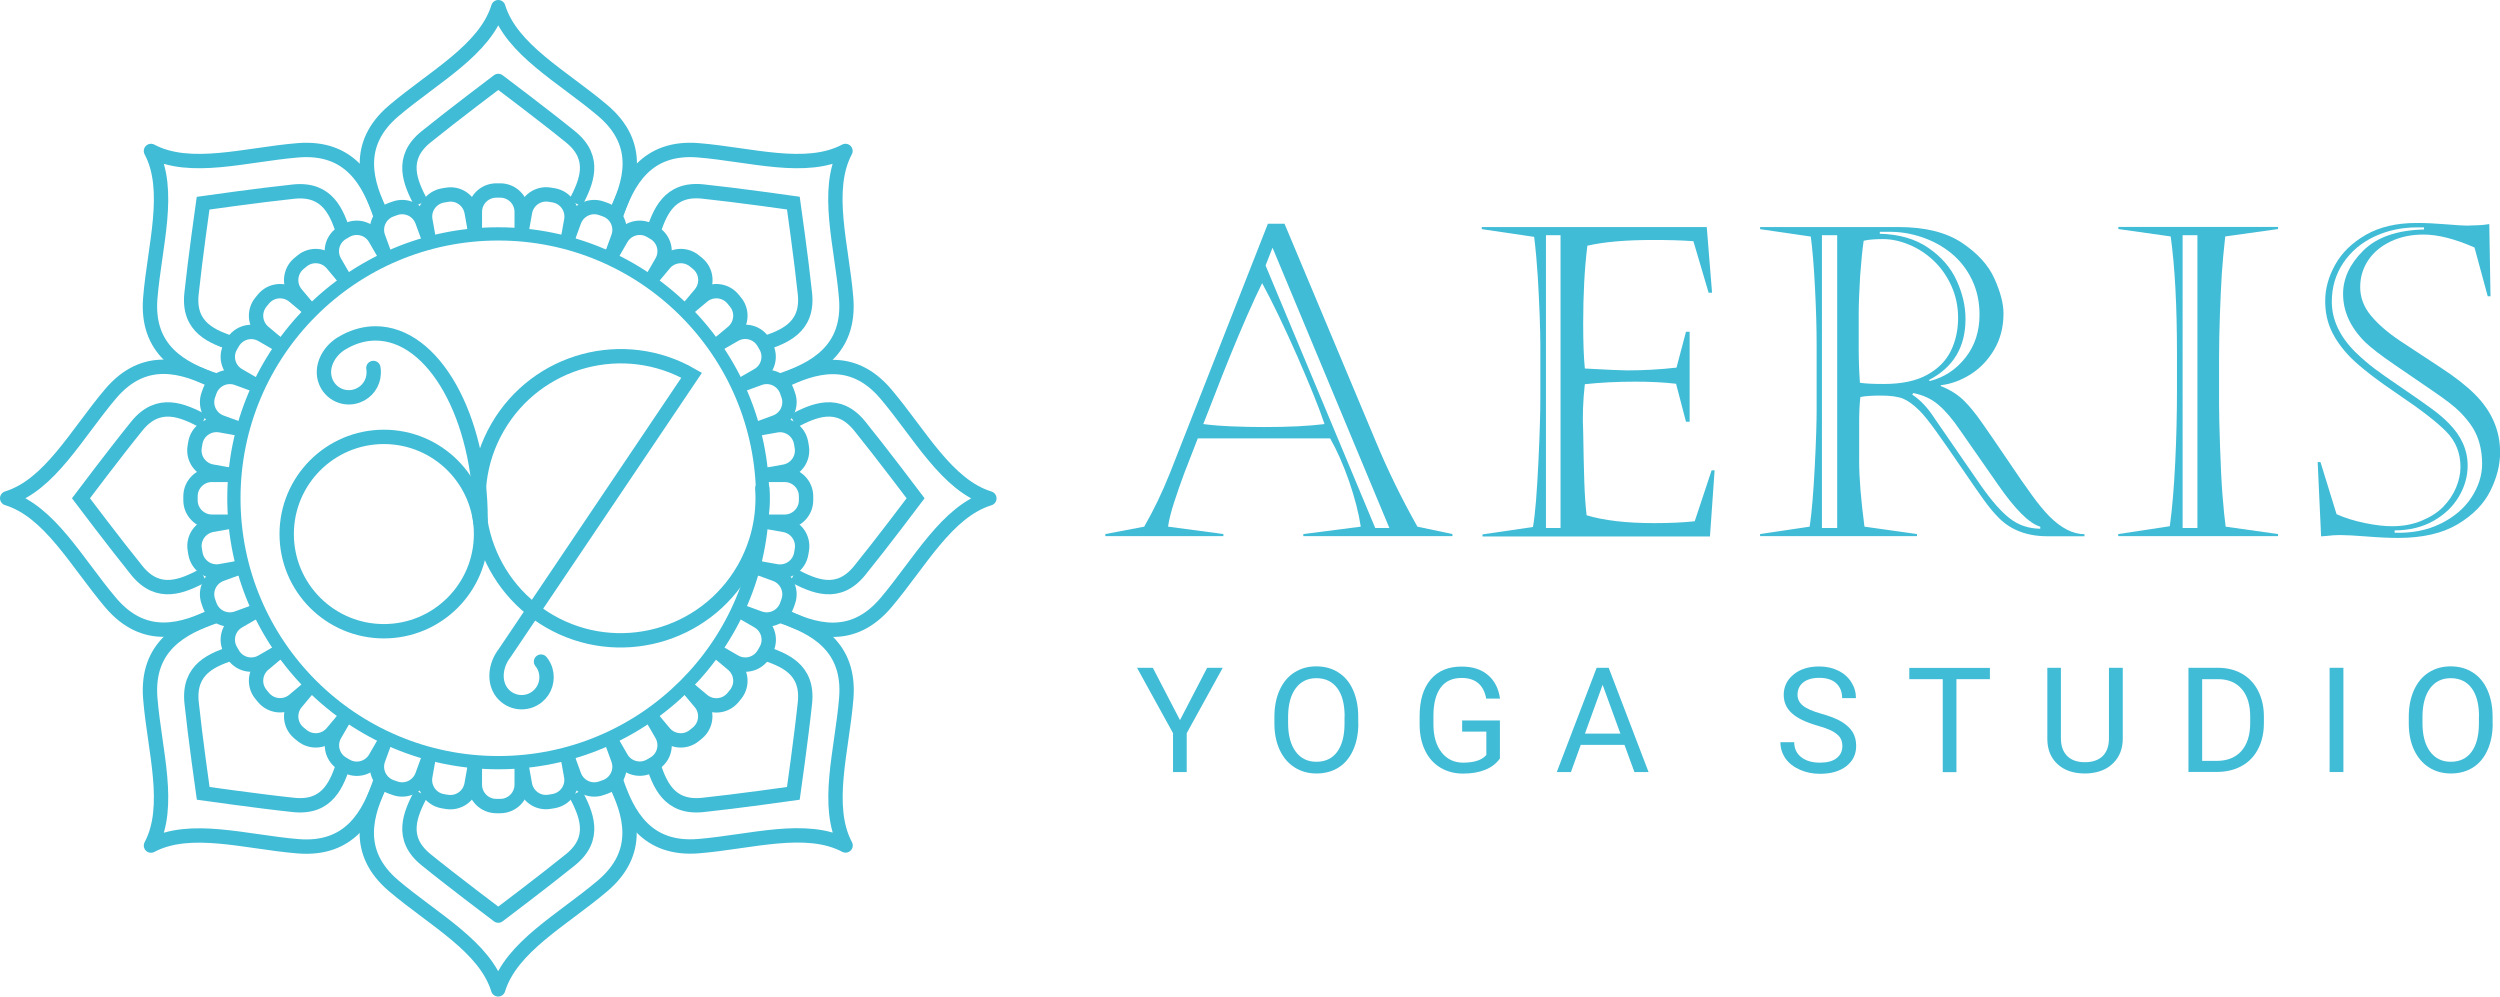 <?xml version="1.0" encoding="UTF-8"?> <!-- Generator: Adobe Illustrator 24.2.1, SVG Export Plug-In . SVG Version: 6.00 Build 0) --> <svg xmlns="http://www.w3.org/2000/svg" xmlns:xlink="http://www.w3.org/1999/xlink" id="Layer_1" x="0px" y="0px" viewBox="0 0 2263.8 902.4" style="enable-background:new 0 0 2263.8 902.4;" xml:space="preserve"> <style type="text/css"> .st0{fill:none;stroke:#40BCD6;stroke-width:12;stroke-miterlimit:10;} .st1{fill:none;stroke:#40BCD6;stroke-width:13;stroke-miterlimit:10;} .st2{fill:none;stroke:#40BCD6;stroke-width:13;stroke-linejoin:round;stroke-miterlimit:10;} .st3{fill:none;stroke:#40BCD6;stroke-width:13;stroke-linecap:round;stroke-miterlimit:10;} .st4{fill:#40BCD6;} </style> <g> <circle class="st0" cx="451.2" cy="451.2" r="239.4"></circle> <g> <g> <path class="st1" d="M430,213.5v-21.6c0-10.7,8.7-19.4,19.4-19.4h3.6c10.7,0,19.4,8.7,19.4,19.4v21.6"></path> <path class="st1" d="M472.4,688.9v21.6c0,10.7-8.7,19.4-19.4,19.4h-3.6c-10.7,0-19.4-8.7-19.4-19.4v-21.6"></path> </g> <g> <path class="st1" d="M389,220.8l-3.8-21.3c-1.9-10.6,5.2-20.6,15.8-22.5l3.6-0.6c10.6-1.9,20.6,5.2,22.5,15.8l3.8,21.3"></path> <path class="st1" d="M513.4,681.6l3.8,21.3c1.9,10.6-5.2,20.6-15.8,22.5l-3.6,0.6c-10.6,1.9-20.6-5.2-22.5-15.8l-3.8-21.3"></path> </g> <g> <path class="st1" d="M349.9,235.1l-7.4-20.3c-3.7-10.1,1.5-21.2,11.6-24.9l3.4-1.2c10.1-3.7,21.2,1.5,24.9,11.6l7.4,20.3"></path> <path class="st1" d="M552.4,667.3l7.4,20.3c3.7,10.1-1.5,21.2-11.6,24.9l-3.4,1.2c-10.1,3.7-21.2-1.5-24.9-11.6l-7.4-20.3"></path> </g> <g> <path class="st1" d="M313.9,255.9l-10.8-18.7c-5.4-9.3-2.2-21.2,7.1-26.5l3.1-1.8c9.3-5.4,21.2-2.2,26.5,7.1l10.8,18.7"></path> <path class="st1" d="M588.4,646.4l10.8,18.7c5.4,9.3,2.2,21.2-7.1,26.5l-3.1,1.8c-9.3,5.4-21.2,2.2-26.5-7.1l-10.8-18.7"></path> </g> <g> <path class="st1" d="M282.1,282.7l-13.9-16.6c-6.9-8.2-5.8-20.5,2.4-27.4l2.8-2.3c8.2-6.9,20.5-5.8,27.4,2.4l13.9,16.6"></path> <path class="st1" d="M620.2,619.6l13.9,16.6c6.9,8.2,5.8,20.5-2.4,27.4l-2.8,2.3c-8.2,6.9-20.5,5.8-27.4-2.4l-13.9-16.6"></path> </g> <g> <path class="st1" d="M255.4,314.7l-16.6-13.9c-8.2-6.9-9.3-19.1-2.4-27.4l2.3-2.8c6.9-8.2,19.1-9.3,27.4-2.4l16.6,13.9"></path> <path class="st1" d="M646.9,587.7l16.6,13.9c8.2,6.9,9.3,19.1,2.4,27.4l-2.3,2.8c-6.9,8.2-19.1,9.3-27.4,2.4l-16.6-13.9"></path> </g> <g> <path class="st1" d="M234.7,350.7L216,339.9c-9.3-5.4-12.5-17.2-7.1-26.5l1.8-3.1c5.4-9.3,17.2-12.5,26.5-7.1l18.7,10.8"></path> <path class="st1" d="M667.7,551.7l18.7,10.8c9.3,5.4,12.5,17.2,7.1,26.5l-1.8,3.1c-5.4,9.3-17.2,12.5-26.5,7.1l-18.7-10.8"></path> </g> <g> <path class="st1" d="M220.6,389.8l-20.3-7.4c-10.1-3.7-15.3-14.8-11.6-24.9l1.2-3.4c3.7-10.1,14.8-15.3,24.9-11.6l20.3,7.4"></path> <path class="st1" d="M681.8,512.5l20.3,7.4c10.1,3.7,15.3,14.8,11.6,24.9l-1.2,3.4c-3.7,10.1-14.8,15.3-24.9,11.6l-20.3-7.4"></path> </g> <g> <path class="st1" d="M213.4,430.8l-21.3-3.8c-10.6-1.9-17.6-11.9-15.8-22.5l0.6-3.6c1.9-10.6,11.9-17.6,22.5-15.8l21.3,3.8"></path> <path class="st1" d="M689,471.6l21.3,3.8c10.6,1.9,17.6,11.9,15.8,22.5l-0.6,3.6c-1.9,10.6-11.9,17.6-22.5,15.8l-21.3-3.8"></path> </g> <g> <path class="st1" d="M213.5,472.4h-21.6c-10.7,0-19.4-8.7-19.4-19.4v-3.6c0-10.7,8.7-19.4,19.4-19.4h21.6"></path> <path class="st1" d="M688.9,430h21.6c10.7,0,19.4,8.7,19.4,19.4v3.6c0,10.7-8.7,19.4-19.4,19.4h-21.6"></path> </g> <g> <path class="st1" d="M220.8,513.4l-21.3,3.8c-10.6,1.9-20.6-5.2-22.5-15.8l-0.6-3.6c-1.9-10.6,5.2-20.6,15.8-22.5l21.3-3.8"></path> <path class="st1" d="M681.6,389l21.3-3.8c10.6-1.9,20.6,5.2,22.5,15.8l0.6,3.6c1.9,10.6-5.2,20.6-15.8,22.5l-21.3,3.8"></path> </g> <g> <path class="st1" d="M235.1,552.4l-20.3,7.4c-10.1,3.7-21.2-1.5-24.9-11.6l-1.2-3.4c-3.7-10.1,1.5-21.2,11.6-24.9l20.3-7.4"></path> <path class="st1" d="M667.3,349.9l20.3-7.4c10.1-3.7,21.2,1.5,24.9,11.6l1.2,3.4c3.7,10.1-1.5,21.2-11.6,24.9l-20.3,7.4"></path> </g> <g> <path class="st1" d="M255.9,588.4l-18.7,10.8c-9.3,5.4-21.2,2.2-26.5-7.1l-1.8-3.1c-5.4-9.3-2.2-21.2,7.1-26.5l18.7-10.8"></path> <path class="st1" d="M646.4,313.9l18.7-10.8c9.3-5.4,21.2-2.2,26.5,7.1l1.8,3.1c5.4,9.3,2.2,21.2-7.1,26.5l-18.7,10.8"></path> </g> <g> <path class="st1" d="M282.7,620.2l-16.6,13.9c-8.2,6.9-20.5,5.8-27.4-2.4l-2.3-2.8c-6.9-8.2-5.8-20.5,2.4-27.4l16.6-13.9"></path> <path class="st1" d="M619.6,282.1l16.6-13.9c8.2-6.9,20.5-5.8,27.4,2.4l2.3,2.8c6.9,8.2,5.8,20.5-2.4,27.4l-16.6,13.9"></path> </g> <g> <path class="st1" d="M314.7,646.9l-13.9,16.6c-6.9,8.2-19.1,9.3-27.4,2.4l-2.8-2.3c-8.2-6.9-9.3-19.1-2.4-27.4l13.9-16.6"></path> <path class="st1" d="M587.7,255.4l13.9-16.6c6.9-8.2,19.1-9.3,27.4-2.4l2.8,2.3c8.2,6.9,9.3,19.1,2.4,27.4l-13.9,16.6"></path> </g> <g> <path class="st1" d="M350.7,667.7l-10.8,18.7c-5.4,9.3-17.2,12.5-26.5,7.1l-3.1-1.8c-9.3-5.4-12.5-17.2-7.1-26.5l10.8-18.7"></path> <path class="st1" d="M551.7,234.7l10.8-18.7c5.4-9.3,17.2-12.5,26.5-7.1l3.1,1.8c9.3,5.4,12.5,17.2,7.1,26.5l-10.8,18.7"></path> </g> <g> <path class="st1" d="M389.8,681.8l-7.4,20.3c-3.7,10.1-14.8,15.3-24.9,11.6l-3.4-1.2c-10.1-3.7-15.3-14.8-11.6-24.9l7.4-20.3"></path> <path class="st1" d="M512.5,220.6l7.4-20.3c3.7-10.1,14.8-15.3,24.9-11.6l3.4,1.2c10.1,3.7,15.3,14.8,11.6,24.9l-7.4,20.3"></path> </g> <g> <path class="st1" d="M430.8,689l-3.8,21.3c-1.9,10.6-11.9,17.6-22.5,15.8l-3.6-0.6c-10.6-1.9-17.6-11.9-15.8-22.5l3.8-21.3"></path> <path class="st1" d="M471.6,213.4l3.8-21.3c1.9-10.6,11.9-17.6,22.5-15.8l3.6,0.6c10.6,1.9,17.6,11.9,15.8,22.5l-3.8,21.3"></path> </g> </g> <g> <g> <path class="st2" d="M556.5,195.3c14.8-29.5,25.5-64.5-10.7-95.2S463,45,451.2,6.5c-11.8,38.5-58.3,63-94.5,93.7 s-25.5,65.7-10.7,95.2"></path> <path class="st2" d="M521.1,184c9.8-18.7,19.6-40.5-4.4-60c-24-19.5-65.5-50.7-65.5-50.7s-41.4,31.2-65.5,50.7 c-24,19.5-14.2,41.3-4.4,60"></path> </g> <g> <path class="st2" d="M345.9,707c-14.8,29.5-25.5,64.5,10.7,95.2c36.2,30.7,82.7,55.2,94.5,93.7c11.8-38.5,58.3-63,94.5-93.7 c36.2-30.7,25.5-65.7,10.7-95.2"></path> <path class="st2" d="M381.3,718.4c-9.8,18.7-19.6,40.5,4.4,60c24,19.5,65.5,50.7,65.5,50.7s41.4-31.2,65.5-50.7 c24-19.5,14.2-41.3,4.4-60"></path> </g> </g> <g> <g> <path class="st2" d="M706.5,344.7c31.3-10.4,63.6-27.6,59.7-74.9c-3.9-47.3-19.5-97.5-0.6-133.1c-35.6,18.9-85.8,3.3-133.1-0.6 c-47.3-3.9-64.5,28.4-74.9,59.7"></path> <path class="st1" d="M689.6,311.6c20.2-6.3,42.5-14.8,39.3-45.6s-10.5-82.1-10.5-82.1s-51.4-7.3-82.1-10.5 c-30.8-3.2-39.2,19.2-45.6,39.3"></path> </g> <g> <path class="st2" d="M195.8,557.7c-31.3,10.4-63.6,27.6-59.7,74.9c3.9,47.3,19.5,97.5,0.6,133.1c35.6-18.9,85.8-3.3,133.1,0.6 c47.3,3.9,64.5-28.4,74.9-59.7"></path> <path class="st1" d="M212.8,590.7c-20.2,6.3-42.5,14.8-39.3,45.6c3.2,30.8,10.5,82.1,10.5,82.1s51.4,7.3,82.1,10.5 c30.8,3.2,39.2-19.2,45.6-39.3"></path> </g> </g> <g> <g> <path class="st2" d="M707,556.5c29.5,14.8,64.5,25.5,95.2-10.7c30.7-36.2,55.2-82.7,93.7-94.5c-38.5-11.8-63-58.3-93.7-94.5 c-30.7-36.2-65.7-25.5-95.2-10.7"></path> <path class="st1" d="M718.4,521.1c18.7,9.8,40.5,19.6,60-4.4c19.5-24,50.7-65.5,50.7-65.5s-31.2-41.4-50.7-65.5 c-19.5-24-41.3-14.2-60-4.4"></path> </g> <g> <path class="st2" d="M195.3,345.9c-29.5-14.8-64.5-25.5-95.2,10.7S45,439.4,6.5,451.2c38.5,11.8,63,58.3,93.7,94.5 s65.7,25.5,95.2,10.7"></path> <path class="st1" d="M184,381.3c-18.7-9.8-40.5-19.6-60,4.4c-19.5,24-50.7,65.5-50.7,65.5s31.2,41.4,50.7,65.5 c19.5,24,41.3,14.2,60,4.4"></path> </g> </g> <g> <g> <path class="st2" d="M557.7,706.5c10.4,31.3,27.6,63.6,74.9,59.7c47.3-3.9,97.5-19.5,133.1-0.6c-18.9-35.6-3.3-85.8,0.6-133.1 c3.9-47.3-28.4-64.5-59.7-74.9"></path> <path class="st1" d="M590.7,689.6c6.3,20.2,14.8,42.5,45.6,39.3c30.8-3.2,82.1-10.5,82.1-10.5s7.3-51.4,10.5-82.1 c3.2-30.8-19.2-39.2-39.3-45.6"></path> </g> <g> <path class="st2" d="M344.7,195.8c-10.4-31.3-27.6-63.6-74.9-59.7s-97.5,19.5-133.1,0.6c18.9,35.6,3.3,85.8-0.6,133.1 s28.4,64.5,59.7,74.9"></path> <path class="st1" d="M311.6,212.8c-6.3-20.2-14.8-42.5-45.6-39.3s-82.1,10.5-82.1,10.5s-7.3,51.4-10.5,82.1 c-3.2,30.8,19.2,39.2,39.3,45.6"></path> </g> </g> <circle class="st1" cx="347.6" cy="483.6" r="88"></circle> <path class="st3" d="M690.3,442.2c1.7,24.7-3.6,50.2-16.9,73.3c-35.5,61.5-114.2,82.6-175.7,47.1S415,448.4,450.6,386.9 s114.2-82.6,175.7-47.1L457.1,591.2c-8.9,11.4-10.1,26.6-2.3,36.3c7.9,9.7,22.1,11.2,31.8,3.3c7.3-5.9,9.9-15.5,7.4-24 c-0.8-2.7-2.2-5.4-4.1-7.7"></path> <path class="st3" d="M435.2,470.6c0-93.2-42.6-168.7-95.1-168.7c-9.3,0-18.3,2.4-26.8,6.8l-4.6,2.6c-12.2,7.9-18.3,21.8-14,33.6 s17.2,17.8,28.9,13.5c8.9-3.2,14.5-11.4,14.8-20.3c0.1-1.6,0-3.3-0.3-4.9"></path> </g> <g> <g> <path class="st4" d="M1163.2,202.7l82.8,197.5c10.7,25.8,23.2,51.3,37.5,76.7l31.7,6.7v1.9h-135v-1.9l52-6.7 c-1.9-12.6-5.5-26.4-10.6-41.2c-5.2-14.9-10.9-27.8-17.1-38.7h-119.9c-5.1,12.9-9.2,23.5-12.3,31.7c-3.1,8.3-6.1,16.9-9,25.8 c-2.9,8.9-4.8,16.4-5.6,22.4l50.1,6.7v1.9h-106.9v-1.9l35.2-6.7c8.5-14.8,16.4-31.1,23.5-49l88.5-225.3H1163.2z M1142.9,256.4 c-3.4,6.8-8,16.6-13.7,29.6c-5.7,13-10.8,25.2-15.4,36.5c-4.6,11.3-9.4,23.4-14.3,36.2c-5,12.8-8.3,21.3-9.9,25.3 c7.5,1,16.3,1.7,26.3,2.1c10,0.4,19.5,0.6,28.6,0.6c22.3,0,40.6-0.9,54.9-2.7c-4.8-14.4-13.1-34.9-24.7-61.5 C1163,296.1,1152.5,274,1142.9,256.4z M1146,240.4l99.3,237.7h12.8l-105.8-253.8L1146,240.4z"></path> <path class="st4" d="M1341.8,207.5v-1.9h203.7l4.8,59.5h-3.1l-13.8-46.7c-10.8-0.8-23-1.1-36.5-1.1c-24.6,0-44.4,1.7-59.5,5.2 c-2.6,20.7-3.8,44.2-3.8,70.8c0,16.6,0.5,30,1.5,40.4c20.1,1.1,33,1.7,38.4,1.7c14.4,0,29.3-0.8,44.6-2.5l8.6-32.5h3.3v81.5h-3.3 l-9-34.4c-11.1-1.3-23.3-1.9-36.7-1.9c-16.8,0-32.1,0.8-45.9,2.3c-1.7,14.8-2.2,29.3-1.5,43.4c0.3,18.1,0.6,33.1,1,44.8 c0.4,11.8,1.1,22,2.1,30.5c15.6,4.7,36,7.1,61.2,7.1c14.5,0,26.8-0.6,36.7-1.7l15.3-46.1h2.7l-4.2,59.9h-206v-1.9l45.7-6.7 c1-5.2,1.9-13.2,2.8-23.9c0.8-10.7,1.6-22.7,2.2-36c0.6-13.3,1.1-24.5,1.3-33.5c0.3-9,0.4-16.9,0.4-23.6v-48.2 c0-6.1-0.2-14.8-0.6-26.1c-0.4-11.3-1-23-1.7-35.1c-0.8-12.1-1.8-24.2-3.3-36.3L1341.8,207.5z M1399.9,213v265.1h13.2V213H1399.9z "></path> <path class="st4" d="M1645,371.6v-59.1c0-15.2-0.5-32.5-1.5-52.1c-1-19.6-2.3-35-3.8-46.2l-45.9-6.7v-1.9h125.6 c23.8,0,42.9,4.8,57.1,14.2c14.2,9.5,24.1,20.3,29.5,32.5c5.5,12.2,8.2,22.7,8.2,31.5c0,12.1-2.7,22.9-8.2,32.4 c-5.5,9.5-12.7,17.1-21.5,22.7c-8.9,5.6-17.9,8.9-27.1,9.9v0.8c8.7,3.4,15.9,8,21.6,13.8c4.5,4.5,9.6,10.7,15.3,18.8 c5.7,8.1,13.3,19.2,22.8,33.2c9.4,14,17,25,22.8,32.9c5.7,7.9,11,14.3,15.9,19.3c10.7,10.7,21.3,16.1,31.7,16.1v1.9h-33.3 c-18.6,0-33.4-5.6-44.4-16.8c-4.3-4.3-8.6-9.5-12.9-15.4c-4.3-5.9-11-15.6-20.3-29.2c-9.2-13.5-17-24.7-23.3-33.5 c-6.3-8.8-11.3-15-15-18.7c-5.5-5.5-10.5-9.1-15-11c-4.5-1.8-11.2-2.8-20-2.8c-8,0-14.3,0.4-18.7,1.3c-0.8,6.9-1.1,14.5-1.1,22.9 v35.4c0,14.9,1.6,34.6,4.8,59.1l47.6,6.7v1.9h-142.1v-1.9l44.9-6.7c1.9-12.9,3.4-31,4.6-54.3S1645,382.3,1645,371.6z M1649.8,213 v265.1h13.8V213H1649.8z M1683.1,284.2v31.4c0,11.1,0.4,21.4,1.1,31c5,0.8,12.2,1.1,21.6,1.1c16.3,0,29.5-2.8,39.5-8.4 c10-5.6,17.1-12.9,21.4-21.9c4.3-9,6.4-18.8,6.4-29.5c0-10.6-2.1-20.3-6.2-29.3c-4.1-8.9-9.5-16.5-16.1-22.7 c-6.6-6.2-13.9-11-22-14.3c-8.1-3.4-16-5.1-23.8-5.1c-7.4,0-13.2,0.5-17.4,1.5c-1.1,7.4-2.2,18-3.2,31.7 C1683.6,263.5,1683.1,275,1683.1,284.2z M1702.2,209.8v1.9c17.5,0.4,32.1,4.6,43.9,12.7c11.8,8.1,20.4,18,25.7,29.7 c5.4,11.7,8,23.3,8,34.8c0,25.5-11.1,43.9-33.3,55.3l1.1,0.8c13-3.3,23.7-10.4,32.2-21.2c8.5-10.8,12.7-23.8,12.7-38.8 c0-11.7-2.3-22.3-6.9-31.8c-4.6-9.5-10.8-17.4-18.6-23.8c-7.8-6.4-16.6-11.2-26.3-14.5c-9.7-3.3-19.4-5-29.3-5H1702.2z M1751.9,379l41.5,60.2c9.9,14.2,18.8,24.3,26.6,30.3c7.8,6.1,17,9.1,27.5,9.3v-1.9c-10.1-2.9-23-15.9-38.8-38.8l-33.3-47.8 c-7.1-10.5-13.8-18.4-20.1-23.7c-6.2-5.4-13.9-8.9-22.9-10.7l-0.8,1.5C1738.8,362,1745.6,369.2,1751.9,379z"></path> <path class="st4" d="M2062.7,485.5h-144.6v-1.9l46.7-7.1c2.2-15.9,3.8-35.2,4.9-57.7c1.1-22.5,1.6-44.5,1.6-66.1v-32.1 c0-43.7-1.9-79.2-5.7-106.5l-47.4-6.7v-1.9h144.6v1.9l-47.8,6.7c-1.4,12.4-2.4,23.6-3.1,33.6c-0.6,10-1.2,22.1-1.7,36.3 c-0.5,14.2-0.8,27.6-0.8,40.1v42.3c0,7.8,0.3,20.5,0.9,38.2c0.6,17.7,1.3,32.6,2.3,44.8c1,12.2,1.9,21.4,2.8,27.5l47.4,6.7V485.5z M1976.4,213v265.1h13.4V213H1976.4z"></path> <path class="st4" d="M2101.3,418.6l14.5,47c7.3,3.3,15.8,6,25.5,8c9.8,2,18.2,3,25.3,2.9c9.6,0,18.3-1.7,26.3-5 c8-3.3,14.5-7.5,19.5-12.6c5-5.1,8.9-10.9,11.6-17.3c2.7-6.4,4-12.7,4-18.8c0-12.6-4.3-23.3-12.8-31.9 c-8.5-8.7-22.9-19.8-42.9-33.3c-20.1-13.5-34.6-24.8-43.7-33.8c-7.8-8-13.6-16.1-17.4-24.2c-3.8-8.1-5.7-17.1-5.7-27.1 c0-11,3-21.9,9-32.7c6-10.8,15.2-19.9,27.7-27.1c12.5-7.2,27.9-10.8,46.1-10.8c8.3,0,17.1,0.4,26.4,1.2c9.3,0.8,15.7,1.2,19.3,1.2 c3.1-0.1,5.9-0.2,8.6-0.3c2.7-0.1,4.8-0.2,6.4-0.4c1.6-0.2,3.3-0.4,5.1-0.7l1.1,65.4h-2.5l-12-44.2c-17.7-7.8-33.1-11.7-46.3-11.7 c-11,0-20.8,2.1-29.5,6.2c-8.7,4.1-15.5,9.8-20.4,17c-4.8,7.2-7.3,15.3-7.3,24.4c0,9.4,3.3,18.1,9.8,25.9s15.4,15.5,26.7,23 c11.3,7.5,23.4,15.5,36.3,23.9c12.9,8.4,23.3,16.5,31.1,24.3c15.2,15.2,22.8,32.7,22.8,52.6c0,11.2-2.9,22.8-8.8,34.7 c-5.9,11.9-15.7,22-29.6,30.3c-13.9,8.3-31.9,12.4-53.9,12.4c-7.8,0-17.2-0.4-28.4-1.3c-11.2-0.9-19.3-1.3-24.6-1.3 c-2.4,0-4.3,0.1-5.6,0.2c-1.3,0.1-3.4,0.3-6.2,0.6c-2.8,0.3-4.5,0.4-5,0.4l-3.1-67.3H2101.3z M2194.8,205.9h-6.1 c-14,0-27,2.8-38.8,8.4c-11.9,5.6-21.2,13.6-28.1,23.9s-10.3,22-10.3,35c0,16.2,7.1,31.4,21.2,45.5c6.2,6,12.1,11,17.5,15.1 c5.4,4.1,13.6,9.8,24.6,17.3c11,7.5,19.7,13.6,26.3,18.4c6.6,4.8,12,9.3,16.2,13.7c11.5,11.5,17.2,24.3,17.2,38.4 c0,9.7-2.6,19-7.9,28c-5.3,9-12.9,16.3-22.9,22c-10,5.7-21.8,8.6-35.3,8.7v2.1c15.6,0.5,29.4-2.2,41.6-8.2 c12.2-6,21.5-13.9,27.9-23.7c6.4-9.8,9.7-20,9.7-30.4c0-9.1-1.5-17.3-4.4-24.7c-2.9-7.4-8.3-15-16.1-22.8 c-4.5-4.5-12.5-10.7-24.1-18.6c-11.6-8-23.3-16-35.2-24.1c-11.9-8.1-20.5-14.8-26-20c-13.4-13.3-20.1-27.9-20.1-43.8 c0-14,6.1-27.1,18.3-39.2c12.2-12.1,30.5-18.5,55-19.1V205.9z"></path> </g> <g> <path class="st4" d="M1068.5,652.1l24.6-47.4h14.1l-32.6,59.2v35.2h-12.4v-35.2l-32.6-59.2h14.3L1068.5,652.1z"></path> <path class="st4" d="M1230,655c0,9.3-1.6,17.3-4.7,24.2c-3.1,6.9-7.5,12.2-13.2,15.8c-5.7,3.6-12.4,5.4-20,5.4 c-7.4,0-14-1.8-19.8-5.5c-5.8-3.7-10.2-8.9-13.4-15.6c-3.2-6.8-4.8-14.6-4.9-23.5V649c0-9.1,1.6-17.1,4.7-24.1 c3.2-7,7.6-12.3,13.4-16c5.8-3.7,12.4-5.5,19.8-5.5c7.6,0,14.2,1.8,20,5.5c5.8,3.7,10.2,8.9,13.3,15.9s4.7,15,4.7,24.2V655z M1217.6,648.9c0-11.2-2.2-19.8-6.7-25.8c-4.5-6-10.8-9-18.9-9c-7.9,0-14.1,3-18.6,9c-4.5,6-6.8,14.3-7,24.9v6.9 c0,10.9,2.3,19.4,6.8,25.6s10.8,9.3,18.8,9.3c8,0,14.3-2.9,18.7-8.8c4.4-5.9,6.7-14.3,6.8-25.2V648.9z"></path> <path class="st4" d="M1358.2,686.8c-3.2,4.6-7.7,8-13.4,10.3c-5.7,2.3-12.4,3.4-20,3.4c-7.7,0-14.5-1.8-20.5-5.4 s-10.6-8.7-13.8-15.4c-3.3-6.7-4.9-14.4-5-23.1v-8.2c0-14.2,3.3-25.2,10-33.1s16-11.7,28-11.7c9.9,0,17.8,2.5,23.8,7.6 c6,5,9.7,12.2,11,21.4h-12.5c-2.3-12.5-9.8-18.7-22.3-18.7c-8.3,0-14.7,2.9-19,8.8c-4.3,5.9-6.5,14.3-6.5,25.5v7.7 c0,10.6,2.4,19,7.3,25.3c4.8,6.2,11.4,9.4,19.6,9.4c4.7,0,8.8-0.5,12.3-1.6c3.5-1,6.4-2.8,8.7-5.3v-21.2H1324v-10.1h34.2V686.8z"></path> <path class="st4" d="M1471,674.5h-39.6l-8.9,24.6h-12.8l36.1-94.4h10.9l36.1,94.4H1480L1471,674.5z M1435.2,664.3h32.1l-16.1-44.2 L1435.2,664.3z"></path> <path class="st4" d="M1645.8,657.1c-10.7-3.1-18.4-6.8-23.3-11.3s-7.3-10-7.3-16.6c0-7.4,3-13.6,8.9-18.4 c5.9-4.9,13.7-7.3,23.2-7.3c6.5,0,12.3,1.3,17.3,3.8c5.1,2.5,9,6,11.8,10.4c2.8,4.4,4.2,9.2,4.2,14.5h-12.5 c0-5.7-1.8-10.2-5.4-13.5c-3.6-3.3-8.8-4.9-15.4-4.9c-6.1,0-10.9,1.4-14.4,4.1c-3.4,2.7-5.2,6.5-5.2,11.3c0,3.8,1.6,7.1,4.9,9.8 c3.3,2.7,8.8,5.1,16.7,7.3c7.8,2.2,14,4.6,18.4,7.3c4.4,2.7,7.7,5.8,9.9,9.3c2.1,3.5,3.2,7.7,3.2,12.5c0,7.7-3,13.8-8.9,18.4 c-6,4.6-13.9,6.9-23.9,6.9c-6.5,0-12.5-1.2-18.2-3.7c-5.6-2.5-10-5.9-13-10.2c-3-4.3-4.6-9.2-4.6-14.7h12.5 c0,5.7,2.1,10.2,6.3,13.5c4.2,3.3,9.8,5,16.9,5c6.6,0,11.6-1.3,15.1-4c3.5-2.7,5.3-6.3,5.3-11c0-4.6-1.6-8.2-4.9-10.7 C1660.2,662,1654.4,659.5,1645.8,657.1z"></path> <path class="st4" d="M1801.9,615h-30.3v84.2h-12.4V615h-30.3v-10.2h73V615z"></path> <path class="st4" d="M1922.2,604.7v64.2c0,8.9-2.8,16.2-8.4,21.9c-5.6,5.7-13.1,8.8-22.6,9.5l-3.3,0.1c-10.3,0-18.6-2.8-24.7-8.4 c-6.1-5.6-9.3-13.2-9.3-23v-64.3h12.3v63.9c0,6.8,1.9,12.1,5.6,15.9c3.8,3.8,9.1,5.7,16.1,5.7c7,0,12.4-1.9,16.2-5.6 c3.7-3.8,5.6-9.1,5.6-15.9v-64H1922.2z"></path> <path class="st4" d="M1981.7,699.1v-94.4h26.7c8.2,0,15.5,1.8,21.8,5.4c6.3,3.6,11.2,8.8,14.6,15.5c3.4,6.7,5.2,14.4,5.2,23.1v6 c0,8.9-1.7,16.7-5.2,23.4c-3.4,6.7-8.3,11.8-14.7,15.4c-6.4,3.6-13.8,5.4-22.3,5.5H1981.7z M1994.1,615v74h13.1 c9.6,0,17.1-3,22.4-8.9c5.3-6,8-14.5,8-25.5V649c0-10.7-2.5-19.1-7.6-25c-5-5.9-12.2-9-21.4-9H1994.1z"></path> <path class="st4" d="M2122,699.1h-12.5v-94.4h12.5V699.1z"></path> <path class="st4" d="M2257.2,655c0,9.3-1.6,17.3-4.7,24.2c-3.1,6.9-7.5,12.2-13.2,15.8c-5.7,3.6-12.4,5.4-20,5.4 c-7.4,0-14-1.8-19.8-5.5c-5.8-3.7-10.2-8.9-13.4-15.6c-3.2-6.8-4.8-14.6-4.9-23.5V649c0-9.1,1.6-17.1,4.7-24.1 c3.2-7,7.6-12.3,13.4-16c5.8-3.7,12.4-5.5,19.8-5.5c7.6,0,14.2,1.8,20,5.5c5.8,3.7,10.2,8.9,13.3,15.9s4.7,15,4.7,24.2V655z M2244.8,648.9c0-11.2-2.2-19.8-6.7-25.8c-4.5-6-10.8-9-18.9-9c-7.9,0-14.1,3-18.6,9s-6.8,14.3-7,24.9v6.9 c0,10.9,2.3,19.4,6.8,25.6c4.6,6.2,10.8,9.3,18.8,9.3c8,0,14.3-2.9,18.7-8.8c4.4-5.9,6.7-14.3,6.8-25.2V648.9z"></path> </g> </g> </svg> 